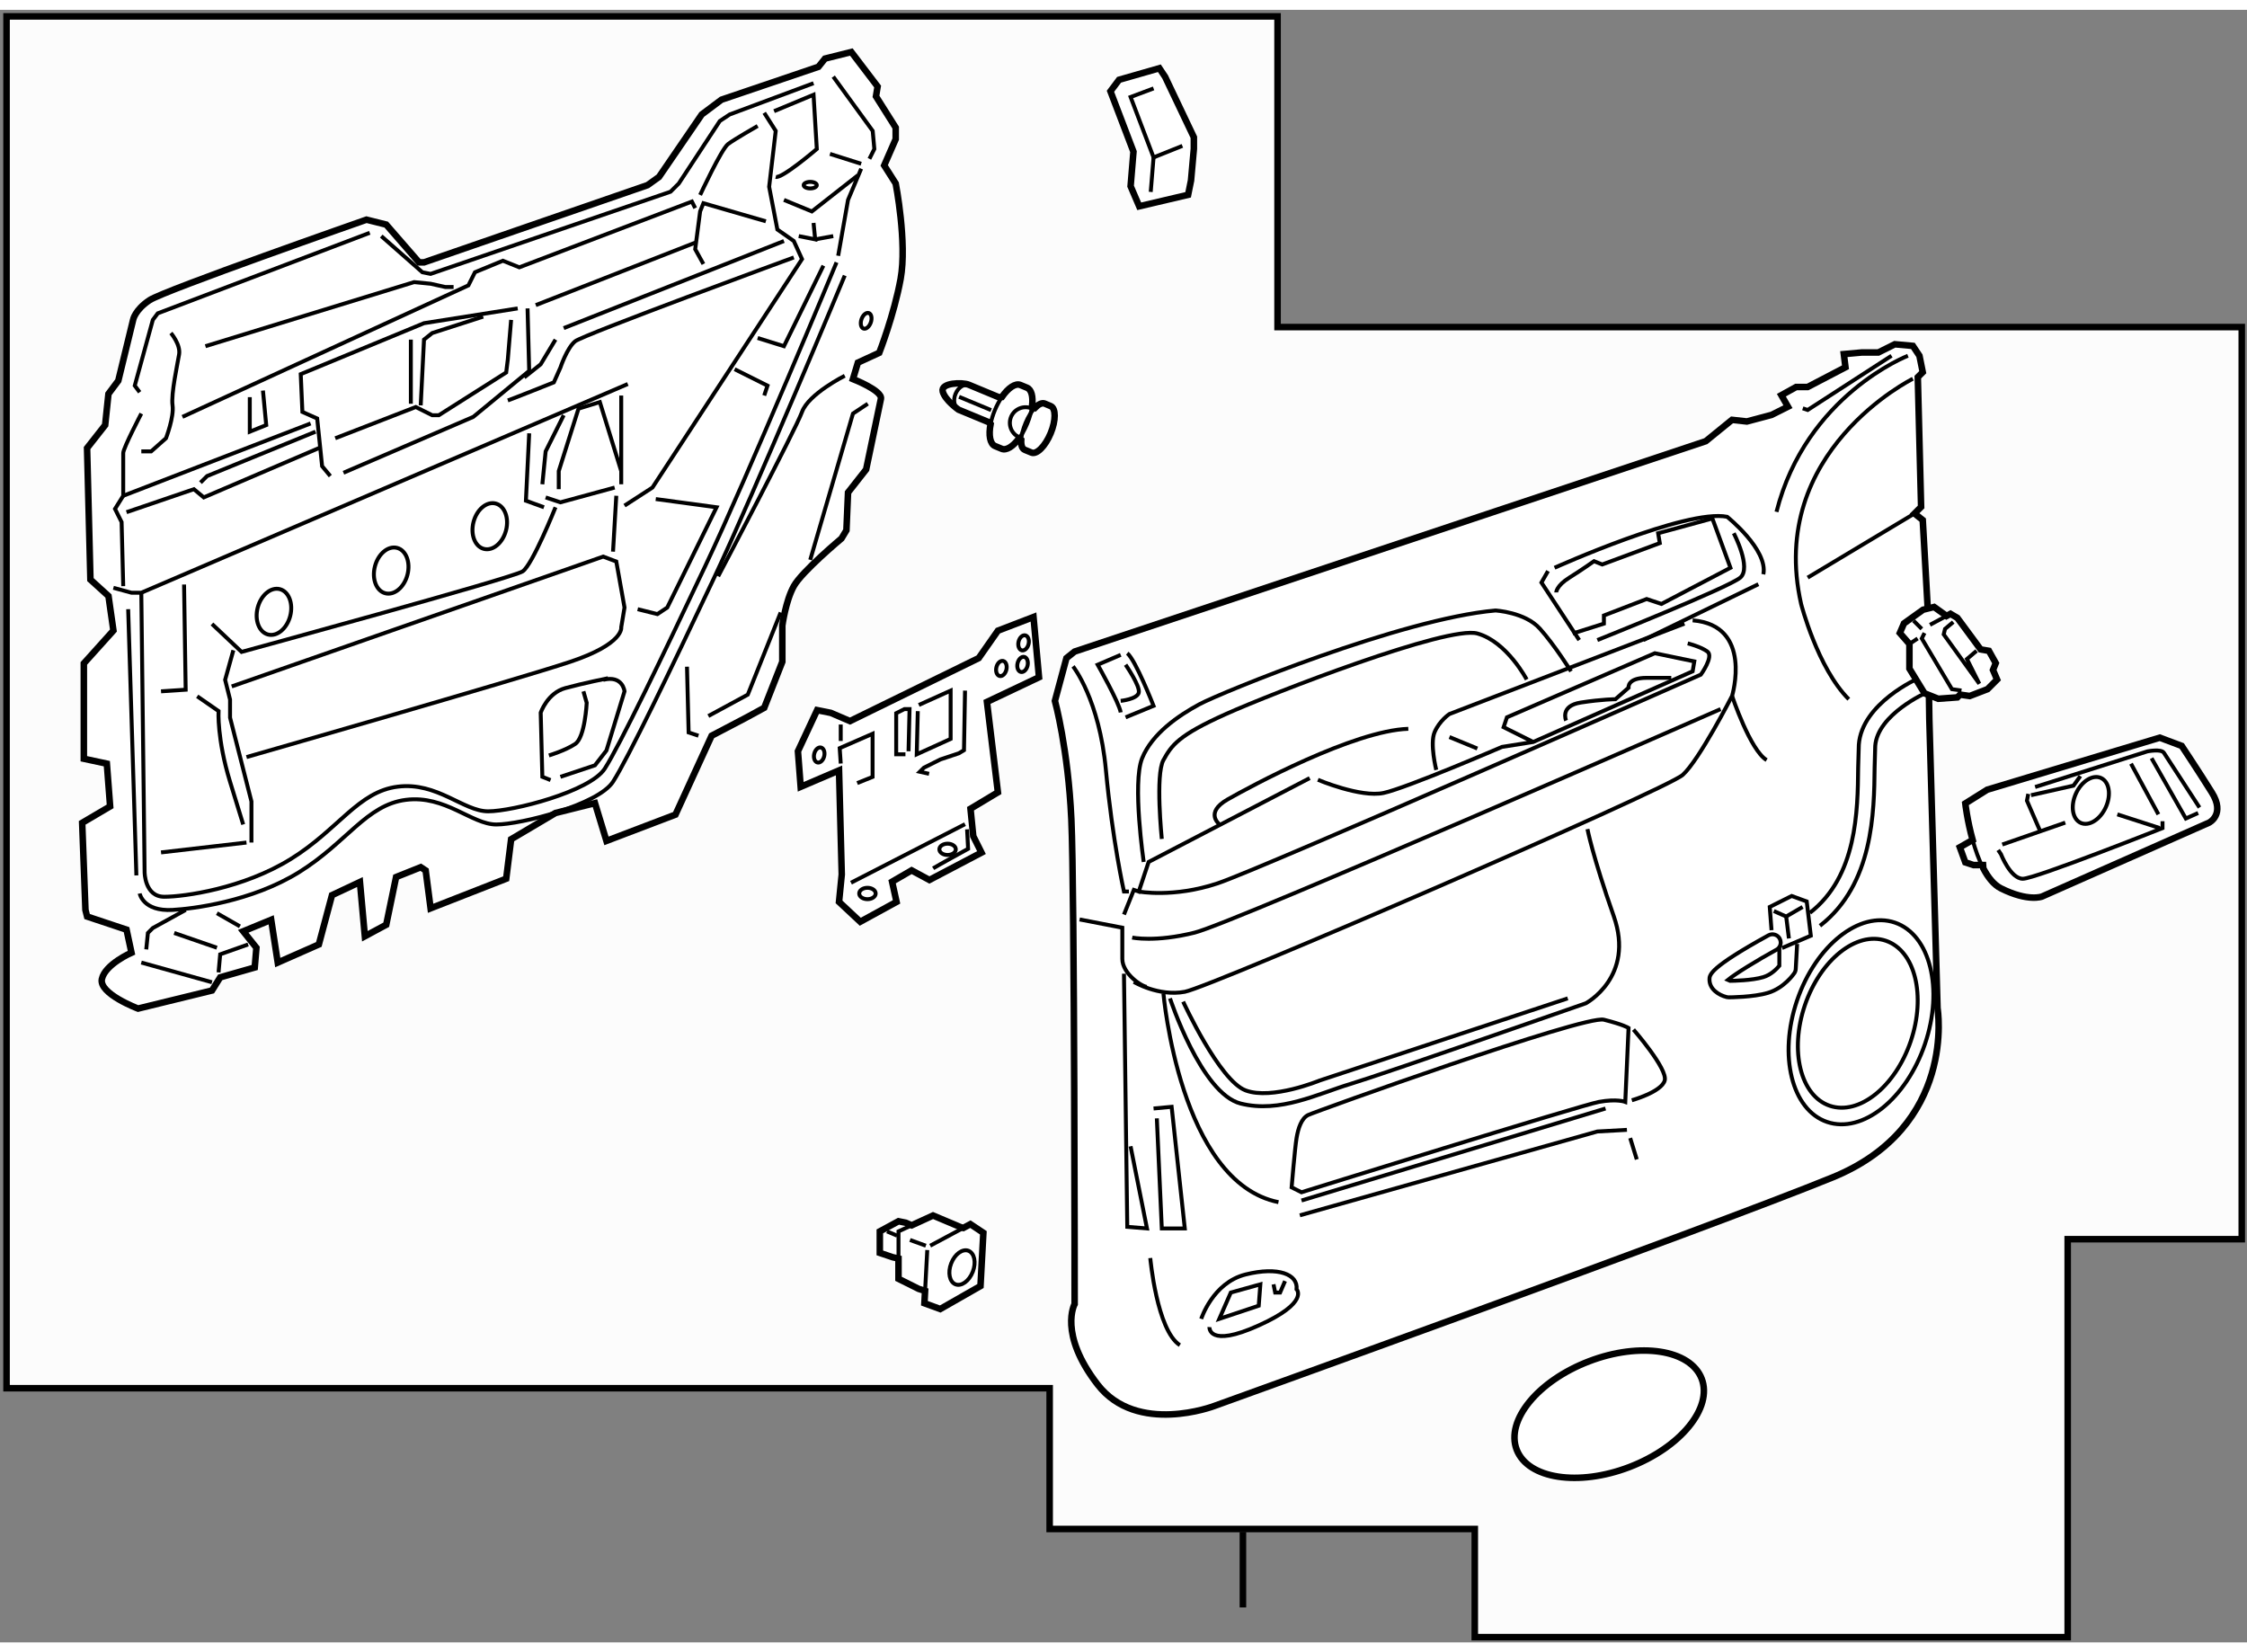 <?xml version="1.0" encoding="utf-8"?>
<!-- Generator: Adobe Illustrator 15.1.0, SVG Export Plug-In . SVG Version: 6.00 Build 0)  -->
<!DOCTYPE svg PUBLIC "-//W3C//DTD SVG 1.1//EN" "http://www.w3.org/Graphics/SVG/1.1/DTD/svg11.dtd">
<svg version="1.1" xmlns="http://www.w3.org/2000/svg" xmlns:xlink="http://www.w3.org/1999/xlink" x="0px" y="0px" width="244.8px"
	 height="180px" viewBox="29.041 43.717 171.631 124.696" enable-background="new 0 0 244.8 180" xml:space="preserve">
	
<rect x="29.041" y="43.717" width="171.631" height="124.696" fill="#808080" stroke="none"/>
	
<g><polygon fill="#FCFCFC" stroke="#000000" stroke-width="0.5" points="200.272,137.617 200.272,67.948 126.623,67.948 
			126.623,44.217 29.541,44.217 29.541,149 109.216,149 109.216,159.752 141.688,159.752 141.688,168.013 186.976,168.013 
			186.976,137.617 		"></polygon><line fill="#FCFCFC" stroke="#000000" stroke-width="0.5" x1="123.978" y1="159.98" x2="123.978" y2="165.744"></line></g><g><path fill="#FFFFFF" stroke="#000000" stroke-width="0.5" d="M177.034,119.976l-0.627-22.094l-0.127-8.538l-0.375-6.653
			l-0.628-0.502l0.502-0.501l-0.252-9.917l0.378-0.377l-0.126-0.627l-0.126-0.627l-0.502-0.754l-1.381-0.125l-1.256,0.627h-1.255
			l-1.382,0.125l0.126,1.005l-2.888,1.506h-0.878l-1.131,0.627l0.503,0.879l-1.256,0.628l-1.883,0.501l-1.132-0.125l-2.006,1.63
			l-48.208,16.069l-0.627,0.502l-0.878,3.264c0,0,1.005,3.641,1.254,9.039c0.251,5.398,0.251,37.034,0.251,37.034
			s-1.254,2.261,1.758,6.151c3.013,3.892,8.913,1.633,8.913,1.633s37.661-13.56,47.202-17.45
			C178.539,129.015,177.034,119.976,177.034,119.976z"></path><path fill="none" stroke="#000000" stroke-width="0.3" d="M127.698,133.658c0,0,0.251-3.012,0.377-3.766
			c0.124-0.754,0.377-1.506,0.877-1.756c0.503-0.252,21.092-7.658,22.598-7.283c1.505,0.376,1.884,0.629,1.884,0.629l-0.251,5.648
			c0,0-0.627-0.251-2.009,0c-1.383,0.252-22.722,6.904-22.722,6.904L127.698,133.658z"></path><polyline fill="none" stroke="#000000" stroke-width="0.3" points="149.666,91.855 146.78,87.461 147.282,86.582 		"></polyline><path fill="none" stroke="#000000" stroke-width="0.3" d="M147.909,88.215c0,0,0-0.502,1.005-1.13
			c1.003-0.628,1.882-1.255,1.882-1.255l0.628,0.251l4.396-1.632l-0.127-0.752l4.143-1.13l1.381,3.767l-5.272,2.761l-1.129-0.376
			l-3.265,1.257V90.6l-2.387,0.754"></path><path fill="none" stroke="#000000" stroke-width="0.3" d="M146.151,99.639l-2.26-1.13l0.252-0.754l11.298-4.895l3.014,0.626
			l-0.126,0.755L146.151,99.639l-2.386,0.377c0,0-7.28,3.138-9.038,3.516c-1.758,0.375-5.021-1.005-5.021-1.005"></path><ellipse transform="matrix(0.947 0.322 -0.322 0.947 48.113 -48.586)" fill="none" stroke="#000000" stroke-width="0.3" cx="170.883" cy="121.104" rx="4.269" ry="6.655"></ellipse><ellipse transform="matrix(0.947 0.322 -0.322 0.947 48.086 -48.663)" fill="none" stroke="#000000" stroke-width="0.3" cx="171.14" cy="121.019" rx="5.159" ry="8.04"></ellipse><path fill="none" stroke="#000000" stroke-width="0.3" d="M115.646,117.966c0,0,1.882,1.132,3.892,0.754
			c2.009-0.376,36.783-15.439,38.036-16.569c1.256-1.129,3.766-6.027,3.766-6.027s1.635-5.398-3.011-5.775"></path><polyline fill="none" stroke="#000000" stroke-width="0.3" points="114.892,112.82 115.646,110.937 116.023,111.062 
			116.776,108.803 129.079,102.399 		"></polyline><path fill="none" stroke="#000000" stroke-width="0.3" d="M116.023,111.062c0,0,2.636,0.504,6.025-0.627
			c3.391-1.129,36.909-15.942,36.909-15.942s1.004-1.383,0.501-1.759c-0.501-0.376-1.505-0.627-1.505-0.627"></path><path fill="none" stroke="#000000" stroke-width="0.3" d="M115.521,114.578c0,0,1.756,0.376,4.771-0.378
			c3.012-0.753,40.171-17.072,40.171-17.072"></path><path fill="none" stroke="#000000" stroke-width="0.3" d="M116.399,108.803c0,0-0.878-6.026-0.125-7.909
			c0.754-1.883,2.762-3.265,4.393-4.143c1.634-0.878,15.443-6.529,22.597-7.155c0,0,2.261,0.124,3.39,1.38
			c1.13,1.255,2.386,3.265,2.386,3.265"></path><path fill="none" stroke="#000000" stroke-width="0.3" d="M153.81,121.608c0,0,2.637,3.012,2.385,3.892
			c-0.251,0.878-2.511,1.505-2.511,1.505"></path><path fill="none" stroke="#000000" stroke-width="0.3" d="M118.408,119.222c0,0,2.385,7.281,5.398,8.034
			c3.013,0.754,5.9-0.753,8.412-1.506c2.51-0.754,17.952-6.152,17.952-6.152s3.767-2.006,2.133-6.653
			c-1.632-4.644-2.008-6.652-2.008-6.652"></path><path fill="none" stroke="#000000" stroke-width="0.3" d="M117.782,107.046c0,0-0.504-4.896,0.124-6.024
			c0.627-1.132,1.13-1.886,4.771-3.517c3.64-1.632,16.95-6.78,19.208-6.151c2.26,0.627,3.768,3.514,3.768,3.514"></path><path fill="none" stroke="#000000" stroke-width="0.3" d="M119.413,119.474c0,0,2.761,6.026,4.77,6.779
			c2.01,0.752,5.649-0.753,5.649-0.753l18.957-6.278"></path><path fill="none" stroke="#000000" stroke-width="0.3" d="M138.744,101.772c0,0-0.502-2.007-0.124-2.888
			c0.376-0.878,1.13-1.38,1.13-1.38l17.952-6.905"></path><path fill="none" stroke="#000000" stroke-width="0.3" d="M122.173,105.915c0,0-1.129-0.879,0.628-1.883
			c1.759-1.005,9.665-5.271,13.81-5.398"></path><path fill="none" stroke="#000000" stroke-width="0.3" d="M175.151,71.895c0,0-11.173,5.523-8.538,17.198
			c0,0,1.256,4.896,3.641,7.281"></path><polyline fill="none" stroke="#000000" stroke-width="0.3" points="173.52,70.138 167.116,74.28 166.74,74.155 		"></polyline><path fill="none" stroke="#000000" stroke-width="0.3" d="M174.773,70.138c0,0-7.782,3.012-10.041,11.926"></path><path fill="none" stroke="#000000" stroke-width="0.3" d="M147.783,86.332c0,0,10.043-4.52,13.182-3.893
			c0,0,3.14,2.51,2.764,4.393"></path><line fill="none" stroke="#000000" stroke-width="0.3" x1="163.35" y1="87.588" x2="154.563" y2="91.855"></line><line fill="none" stroke="#000000" stroke-width="0.3" x1="167.116" y1="87.084" x2="175.277" y2="82.188"></line><path fill="none" stroke="#000000" stroke-width="0.3" d="M161.34,96.123c0,0,1.383,4.142,2.639,4.898"></path><path fill="none" stroke="#000000" stroke-width="0.3" d="M111.001,93.863c0,0,2.008,2.511,2.51,7.909
			c0.503,5.397,1.38,9.289,1.38,9.289h0.377"></path><path fill="none" stroke="#000000" stroke-width="0.3" d="M111.503,113.195l3.264,0.63c0,0,0,1.256,0,2.385
			s1.506,2.134,1.883,2.134"></path><polyline fill="none" stroke="#000000" stroke-width="0.3" points="114.892,117.339 115.053,129.774 115.145,136.673 
			116.65,136.797 115.396,130.521 		"></polyline><path fill="none" stroke="#000000" stroke-width="0.3" d="M116.901,139.057c0,0,0.501,5.524,2.26,6.654"></path><path fill="none" stroke="#000000" stroke-width="0.3" d="M117.906,118.846c0,0,1.256,14.437,8.788,15.943"></path><line fill="none" stroke="#000000" stroke-width="0.3" x1="128.452" y1="134.663" x2="151.676" y2="127.634"></line><polyline fill="none" stroke="#000000" stroke-width="0.3" points="128.326,135.795 151.049,129.391 153.31,129.266 		"></polyline><path fill="none" stroke="#000000" stroke-width="0.3" d="M114.643,97.38c-0.125-0.754-1.759-3.641-1.759-3.641l1.759-0.754"></path><path fill="none" stroke="#000000" stroke-width="0.3" d="M115.017,97.755l2.135-0.878c0,0-1.38-3.516-2.007-4.017"></path><path fill="none" stroke="#000000" stroke-width="0.3" d="M115.017,93.739c0,0,1.131,1.631,1.006,2.134
			c-0.125,0.501-1.38,0.626-1.38,0.626"></path><path fill="none" stroke="#000000" stroke-width="0.3" d="M148.663,98.007c0,0-0.502-1.13,1.128-1.381
			c1.633-0.252,2.638-0.252,2.638-0.252l1.005-0.879c0,0-0.124-0.754,1.381-0.754c1.507,0,1.882,0,1.882,0"></path><line fill="none" stroke="#000000" stroke-width="0.3" x1="139.75" y1="99.262" x2="141.884" y2="100.14"></line><path fill="none" stroke="#000000" stroke-width="0.3" d="M151.049,91.855c0,0,10.042-4.018,10.92-4.771
			c0.88-0.752-0.5-3.389-0.5-3.389"></path><line fill="none" stroke="#000000" stroke-width="0.3" x1="153.559" y1="129.893" x2="154.061" y2="131.524"></line><polyline fill="none" stroke="#000000" stroke-width="0.3" points="117.152,127.634 118.533,127.507 119.538,136.797 
			117.782,136.797 117.403,128.387 		"></polyline><path fill="none" stroke="#000000" stroke-width="0.3" d="M121.421,144.33c0,0-0.125,1.633,3.766-0.127
			c3.893-1.755,2.889-2.761,2.889-2.761c0.124-1.13-1.382-1.758-3.893-1.13c-2.51,0.628-3.39,3.391-3.39,3.391"></path><path fill="none" stroke="#000000" stroke-width="0.3" d="M122.173,143.703c0.377-0.126,3.013-1.005,3.013-1.005l0.124-1.633
			l-2.258,0.628L122.173,143.703z"></path><polyline fill="none" stroke="#000000" stroke-width="0.3" points="126.316,141.065 126.442,141.693 126.818,141.693 
			127.196,140.815 		"></polyline><polyline fill="none" stroke="#000000" stroke-width="0.3" points="165.158,115.377 167.355,114.436 167.043,111.821 
			165.893,111.401 164.218,112.239 164.354,114.015 		"></polyline><polyline fill="none" stroke="#000000" stroke-width="0.3" points="164.531,112.553 165.473,112.971 166.729,112.239 		"></polyline><path fill="none" stroke="#000000" stroke-width="0.3" d="M175.683,94.718c-0.181,0.077-4.431,1.966-4.661,5.13l-0.051,1.746
			c-0.034,3.309-0.084,8.31-3.684,11.092"></path><path fill="none" stroke="#000000" stroke-width="0.3" d="M168.054,113.677c4.082-3.153,4.138-8.734,4.174-12.069l0.046-1.667
			c0.176-2.41,3.875-4.058,3.911-4.073"></path><path fill="none" stroke="#000000" stroke-width="0.3" d="M164.951,115.272c0,0,0,1.246,0,1.46
			c-0.191,0.229-0.629,0.689-1.228,0.868c-0.861,0.261-2.277,0.281-2.544,0.284c-0.057-0.017-0.114-0.037-0.168-0.064
			c0.601-0.496,2.265-1.512,3.718-2.313c0.21-0.113,0.326-0.328,0.326-0.549c0-0.105-0.027-0.209-0.079-0.306
			c-0.166-0.301-0.549-0.412-0.854-0.246c-4.508,2.482-4.508,3.021-4.508,3.377c0,0.745,0.707,1.19,1.312,1.342
			c0.049,0.01,0.101,0.019,0.152,0.019c0.075,0,1.885-0.005,3.005-0.343c1.249-0.374,1.985-1.461,2.016-1.508
			c0.067-0.103,0.107-0.225,0.107-0.349l0.104-1.882"></path><line fill="none" stroke="#000000" stroke-width="0.3" x1="165.473" y1="112.971" x2="165.683" y2="114.646"></line></g>



	
<g><path fill="#FFFFFF" stroke="#000000" stroke-width="0.5" d="M107.042,76.582c-0.019,0.379,0.067,0.655,0.272,0.741l0.511,0.211
			c0.403,0.168,1.06-0.49,1.467-1.472c0.408-0.981,0.408-1.915,0.002-2.079l-0.452-0.19c-0.202-0.083-0.467,0.041-0.733,0.307
			l-0.231-0.153c0.081-0.694-0.051-1.226-0.392-1.367l-0.504-0.208c-0.384-0.161-0.936,0.223-1.414,0.917l-0.239,0.015
			c0,0-1.777-0.738-2.284-0.949c-0.507-0.211-2.168-0.154-1.997,0.51c0.169,0.667,1.208,1.393,1.208,1.393l2.284,0.946l0.163,0.157
			c-0.161,0.84-0.045,1.512,0.344,1.675l0.502,0.208c0.357,0.149,0.857-0.169,1.31-0.77L107.042,76.582z"></path><path fill="none" stroke="#000000" stroke-width="0.3" d="M104.704,75.361c0.064-0.336,0.173-0.699,0.327-1.067
			c0.156-0.377,0.341-0.718,0.539-1.005"></path><path fill="none" stroke="#000000" stroke-width="0.3" d="M107.879,73.947c-0.048,0.417-0.173,0.891-0.375,1.375
			c-0.183,0.443-0.407,0.836-0.645,1.152"></path><path fill="none" stroke="#000000" stroke-width="0.3" d="M108.11,74.101c-0.266,0.267-0.531,0.677-0.732,1.167
			c-0.202,0.482-0.318,0.947-0.335,1.314"></path><path fill="none" stroke="#000000" stroke-width="0.3" d="M106.914,76.377c-0.608-0.255-0.899-0.958-0.646-1.57
			c0.253-0.611,0.956-0.898,1.57-0.647"></path><path fill="none" stroke="#000000" stroke-width="0.3" d="M102.274,74.207c-0.342-0.144-0.454-0.662-0.247-1.16
			c0.207-0.497,0.652-0.784,0.994-0.642"></path><line fill="none" stroke="#000000" stroke-width="0.3" x1="104.746" y1="74.292" x2="102.298" y2="73.275"></line></g>



	
<g><polygon fill="#FFFFFF" stroke="#000000" stroke-width="0.5" points="98.222,136.359 97.67,136.247 96.244,137.021 
			96.244,138.664 97.231,138.997 97.67,139.094 97.67,140.644 99.211,141.412 99.701,141.566 99.65,142.51 100.858,142.951 
			103.933,141.195 104.153,137.129 103.163,136.469 102.625,136.757 102.395,136.689 100.309,135.808 98.682,136.556 		"></polygon><line fill="none" stroke="#000000" stroke-width="0.3" x1="99.701" y1="141.566" x2="99.868" y2="138.446"></line><line fill="none" stroke="#000000" stroke-width="0.3" x1="100.09" y1="138.115" x2="102.625" y2="136.757"></line><polyline fill="none" stroke="#000000" stroke-width="0.3" points="98.682,136.556 97.67,137.021 97.67,139.094 		"></polyline><path fill="none" stroke="#000000" stroke-width="0.3" d="M103.345,140.101c-0.274,0.712-0.866,1.139-1.321,0.963
			c-0.456-0.179-0.604-0.893-0.33-1.597c0.274-0.712,0.866-1.139,1.321-0.965C103.471,138.682,103.621,139.395,103.345,140.101z"></path><line fill="none" stroke="#000000" stroke-width="0.3" x1="98.549" y1="137.677" x2="99.76" y2="138.115"></line><line fill="none" stroke="#000000" stroke-width="0.3" x1="96.792" y1="137.021" x2="97.563" y2="137.349"></line></g>



	
<g><polygon fill="#FFFFFF" stroke="#000000" stroke-width="0.5" points="93.128,101.81 90.198,103.065 89.989,100.346 91.455,97.207 
			92.501,97.416 93.965,98.044 103.798,93.232 105.264,91.139 107.982,90.094 108.402,94.696 104.427,96.58 105.264,103.484 
			103.17,104.738 103.381,106.834 104.008,108.088 100.032,110.179 98.672,109.446 97.181,110.311 97.521,111.853 94.749,113.37 
			93.128,111.853 93.336,109.76 		"></polygon><polyline fill="none" stroke="#000000" stroke-width="0.3" points="93.258,101.286 93.179,100.11 95.691,99.012 95.691,102.307 
			94.514,102.779 		"></polyline><polyline fill="none" stroke="#000000" stroke-width="0.3" points="99.222,96.813 101.653,95.716 101.653,99.405 99.064,100.581 
			99.144,97.284 		"></polyline><polyline fill="none" stroke="#000000" stroke-width="0.3" points="102.752,95.716 102.672,100.268 102.28,100.503 
			100.869,100.973 99.614,101.602 99.299,101.914 100.006,102.071 		"></polyline><polyline fill="none" stroke="#000000" stroke-width="0.3" points="98.437,100.346 98.514,97.128 98.122,97.128 97.495,97.441 
			97.495,100.581 98.201,100.581 		"></polyline><line fill="none" stroke="#000000" stroke-width="0.3" x1="94.043" y1="110.389" x2="102.752" y2="105.917"></line><path fill="none" stroke="#000000" stroke-width="0.3" d="M100.318,109.29c0.237-0.157,2.67-1.491,2.67-1.491l-0.079-1.489"></path><line fill="none" stroke="#000000" stroke-width="0.3" x1="93.258" y1="99.562" x2="93.258" y2="98.305"></line><ellipse fill="none" stroke="#000000" stroke-width="0.3" cx="101.419" cy="107.839" rx="0.628" ry="0.432"></ellipse><ellipse fill="none" stroke="#000000" stroke-width="0.3" cx="95.298" cy="111.212" rx="0.629" ry="0.435"></ellipse><path fill="none" stroke="#000000" stroke-width="0.3" d="M107.607,92.155c-0.074,0.317-0.305,0.534-0.518,0.486
			c-0.208-0.048-0.321-0.346-0.249-0.662c0.074-0.314,0.306-0.532,0.517-0.483C107.567,91.544,107.681,91.841,107.607,92.155z"></path><path fill="none" stroke="#000000" stroke-width="0.3" d="M107.529,93.806c-0.074,0.316-0.303,0.533-0.516,0.483
			c-0.211-0.049-0.321-0.346-0.249-0.662c0.072-0.317,0.303-0.534,0.516-0.486C107.491,93.193,107.601,93.488,107.529,93.806z"></path><ellipse transform="matrix(0.974 0.227 -0.227 0.974 24.119 -21.508)" fill="none" stroke="#000000" stroke-width="0.3" cx="105.498" cy="94.03" rx="0.393" ry="0.59"></ellipse><ellipse transform="matrix(0.974 0.227 -0.227 0.974 25.227 -18.166)" fill="none" stroke="#000000" stroke-width="0.3" cx="91.61" cy="100.62" rx="0.392" ry="0.587"></ellipse></g>



	
<g><polygon fill="#FFFFFF" stroke="#000000" stroke-width="0.5" points="116.058,58.723 115.399,57.187 115.618,54.55 113.86,49.937 
			114.519,49.059 117.597,48.177 118.036,48.836 120.231,53.45 120.231,54.33 120.014,56.748 119.792,57.845 		"></polygon><polyline fill="none" stroke="#000000" stroke-width="0.3" points="119.353,54.108 117.153,54.989 115.399,50.376 117.153,49.718 
					"></polyline><line fill="none" stroke="#000000" stroke-width="0.3" x1="117.153" y1="54.989" x2="116.936" y2="57.625"></line></g>



	
<g><ellipse transform="matrix(0.934 -0.358 0.358 0.934 -43.968 64.383)" fill="#FFFFFF" stroke="#000000" stroke-width="0.5" cx="151.909" cy="150.947" rx="7.565" ry="4.322"></ellipse></g>



	
<g><path fill="#FFFFFF" stroke="#000000" stroke-width="0.5" d="M179.47,107.264l-0.732,0.417l0.418,1.153l0.628,0.207h0.729
			l0.018,0.253c0.36,0.689,0.804,1.255,1.346,1.526c2.09,1.046,3.136,0.626,3.136,0.626l12.766-5.647c0,0,1.254-0.63,0.207-2.303
			c-1.046-1.675-2.3-3.557-2.3-3.557l-1.675-0.628l-13.181,3.974l-1.675,1.05c0,0,0.153,1.327,0.562,2.797L179.47,107.264z"></path><path fill="none" stroke="#000000" stroke-width="0.3" d="M179.716,107.132c0.203,0.734,0.471,1.505,0.814,2.162"></path><ellipse transform="matrix(0.911 0.412 -0.412 0.911 59.668 -68.53)" fill="none" stroke="#000000" stroke-width="0.3" cx="188.777" cy="104.124" rx="1.255" ry="1.882"></ellipse><path fill="none" stroke="#000000" stroke-width="0.3" d="M184.488,103.078l8.581-2.722c0,0,1.043-0.207,1.253,0.106
			c0.211,0.314,2.722,4.183,2.722,4.183"></path><polyline fill="none" stroke="#000000" stroke-width="0.3" points="183.966,103.604 183.863,104.123 184.908,106.527 		"></polyline><line fill="none" stroke="#000000" stroke-width="0.3" x1="181.979" y1="107.472" x2="186.791" y2="105.799"></line><path fill="none" stroke="#000000" stroke-width="0.3" d="M181.665,107.891l0.211,0.313c0,0,0.73,1.883,1.674,1.883
			c0.938,0,10.669-3.87,10.669-3.87v-0.524"></path><line fill="none" stroke="#000000" stroke-width="0.3" x1="191.813" y1="101.297" x2="193.906" y2="105.169"></line><polyline fill="none" stroke="#000000" stroke-width="0.3" points="193.382,100.881 195.999,105.485 196.94,105.064 		"></polyline><line fill="none" stroke="#000000" stroke-width="0.3" x1="190.768" y1="105.169" x2="194.01" y2="106.216"></line><polyline fill="none" stroke="#000000" stroke-width="0.3" points="184.177,103.704 187.42,102.973 187.945,102.242 		"></polyline></g>



	
<g><polygon fill="#FFFFFF" stroke="#000000" stroke-width="0.5" points="177.506,89.852 176.772,89.328 175.933,89.536 
			174.47,90.583 174.156,91.316 174.887,92.152 174.887,92.989 174.887,94.035 176.039,95.92 177.087,96.338 178.55,96.232 
			178.758,96.022 179.491,96.129 180.852,95.605 181.583,94.872 181.271,94.141 181.481,93.616 180.958,92.677 180.327,92.57 
			178.55,90.163 178.026,89.852 177.718,90.016 		"></polygon><line fill="none" stroke="#000000" stroke-width="0.3" x1="177.718" y1="90.016" x2="176.456" y2="90.689"></line><polyline fill="none" stroke="#000000" stroke-width="0.3" points="178.235,90.479 177.608,91.002 177.506,91.421 180.225,95.188 
			179.282,93.304 180.015,92.677 		"></polyline><polyline fill="none" stroke="#000000" stroke-width="0.3" points="176.039,91.316 175.831,91.734 178.133,95.605 178.862,95.709 
					"></polyline><line fill="none" stroke="#000000" stroke-width="0.3" x1="175.202" y1="90.375" x2="175.831" y2="91.002"></line><line fill="none" stroke="#000000" stroke-width="0.3" x1="174.887" y1="92.152" x2="175.515" y2="91.734"></line></g>



	
<g><path fill="#FFFFFF" stroke="#000000" stroke-width="0.5" d="M35.692,77.192l1.381-1.758l0.251-2.384l0.753-1.006l1.13-4.644
			c0,0,0.127-0.752,1.256-1.506s16.571-6.15,16.571-6.15l1.506,0.376l2.51,2.886h0.376l17.075-5.899l0.877-0.627l3.265-4.771
			l1.505-1.129l7.407-2.512l0.502-0.627l2.01-0.503l2.008,2.637l-0.125,0.752l1.506,2.386v0.879L96.578,55.6l0.879,1.381
			c0,0,0.879,4.519,0.376,7.281s-1.633,5.65-1.633,5.65l-1.631,0.752l-0.377,1.256c0,0,2.26,0.878,2.135,1.506
			c-0.127,0.627-1.129,5.398-1.129,5.398l-1.382,1.757l-0.124,2.888l-0.377,0.627c0,0-3.013,2.512-3.641,3.641
			c-0.628,1.13-0.878,3.013-0.878,3.013v2.762l-1.381,3.515l-1.381,0.753l-2.637,1.382l-2.762,6.026l-5.272,2.007l-0.878-2.886
			l-3.013,0.754l-3.39,2.006l-0.377,3.014l-5.774,2.26l-0.376-2.888l-0.377-0.25l-1.883,0.752l-0.753,3.642l-1.632,0.879
			l-0.376-4.142l-2.134,1.003l-1.005,3.765l-3.138,1.384l-0.502-3.266l-2.135,0.878l1.006,1.256l-0.128,1.508l-2.636,0.752
			l-0.628,1.005l-5.647,1.381c0,0-3.013-1.131-2.763-2.26c0.252-1.13,2.26-2.008,2.26-2.008l-0.377-1.759l-3.012-1.004l-0.127-0.504
			l-0.25-6.652l2.135-1.256l-0.251-3.264l-1.757-0.376v-7.281l2.26-2.511l-0.377-2.637l-1.38-1.254L35.692,77.192z"></path><path fill="none" stroke="#000000" stroke-width="0.3" d="M71.093,102.55l-0.627-0.25l-0.125-4.896c0,0,0.502-1.506,1.883-1.881
			c1.381-0.378,3.263-0.754,3.263-0.754"></path><polyline fill="none" stroke="#000000" stroke-width="0.3" points="37.702,87.863 39.082,88.239 39.834,88.239 76.994,72.296 		
			"></polyline><polyline fill="none" stroke="#000000" stroke-width="0.3" points="70.718,80.958 71.847,81.334 75.989,80.206 		"></polyline><polyline fill="none" stroke="#000000" stroke-width="0.3" points="76.743,81.587 78.875,80.206 90.301,62.757 89.673,61.375 
			88.418,60.496 87.79,57.232 88.292,52.965 87.414,51.583 		"></polyline><polyline fill="none" stroke="#000000" stroke-width="0.3" points="54.271,79.328 53.644,78.572 53.268,74.932 52.138,74.43 
			52.012,71.543 61.427,67.651 68.584,66.522 		"></polyline><path fill="none" stroke="#000000" stroke-width="0.3" d="M42.095,68.404c0,0,0.754,0.879,0.626,1.633
			c-0.124,0.752-0.626,3.013-0.5,3.891c0.126,0.878-0.502,2.511-0.502,2.511l-1.13,1.003h-0.754"></path><path fill="none" stroke="#000000" stroke-width="0.3" d="M92.938,63.006c0,0-6.779,16.321-10.043,23.224
			c-3.264,6.905-6.528,13.685-7.658,15.442c-1.13,1.756-7.03,3.264-8.913,3.264c-1.884,0-3.891-2.261-6.907-1.883
			c-3.011,0.375-4.519,3.264-8.158,5.521c-3.641,2.261-8.16,2.888-9.667,2.888c-1.505,0-1.505-1.881-1.505-1.881l-0.252-21.343"></path><path fill="none" stroke="#000000" stroke-width="0.3" d="M39.71,111.212c0,0,0.251,1.383,2.51,1.255
			c1.504-0.081,6.026-0.625,9.667-2.885c3.64-2.261,5.147-5.147,8.16-5.523c3.013-0.378,5.02,1.882,6.904,1.882
			c1.883,0,7.782-1.506,8.914-3.265c1.129-1.757,4.393-8.536,7.657-15.44c3.264-6.904,10.043-23.224,10.043-23.224"></path><path fill="none" stroke="#000000" stroke-width="0.3" d="M45.232,90.625l2.261,2.134c0,0,20.714-5.649,21.468-6.15
			c0.753-0.502,2.51-4.896,2.51-4.896"></path><polyline fill="none" stroke="#000000" stroke-width="0.3" points="71.72,80.331 71.72,78.95 73.228,74.18 74.859,73.678 
			76.492,78.95 76.492,79.955 76.492,73.175 		"></polyline><polyline fill="none" stroke="#000000" stroke-width="0.3" points="55.275,79.076 65.192,74.807 69.462,71.292 69.337,66.522 		
			"></polyline><polyline fill="none" stroke="#000000" stroke-width="0.3" points="57.285,60.747 41.09,66.899 40.714,67.4 39.334,72.422 
			39.71,72.925 		"></polyline><path fill="none" stroke="#000000" stroke-width="0.3" d="M39.834,74.556c0,0-1.38,2.637-1.38,3.013s0,3.264,0,3.264l-0.628,1.003
			l0.503,1.006l0.125,4.895"></path><line fill="none" stroke="#000000" stroke-width="0.3" x1="38.455" y1="80.833" x2="52.766" y2="75.31"></line><line fill="none" stroke="#000000" stroke-width="0.3" x1="69.964" y1="66.271" x2="82.142" y2="61.5"></line><polyline fill="none" stroke="#000000" stroke-width="0.3" points="58.163,60.998 61.301,63.76 61.93,63.886 80.258,57.609 
			80.888,56.981 84.023,52.209 84.777,51.708 91.181,49.322 		"></polyline><polyline fill="none" stroke="#000000" stroke-width="0.3" points="92.687,48.821 95.7,52.965 95.825,54.345 95.448,55.097 		"></polyline><path fill="none" stroke="#000000" stroke-width="0.3" d="M46.74,95.396l28.373-9.917l1.002,0.377l0.628,3.515l-0.251,1.505
			c0,0,0.251,1.254-3.891,2.637c-4.144,1.38-24.732,7.28-24.732,7.28"></path><polyline fill="none" stroke="#000000" stroke-width="0.3" points="48.247,107.321 48.247,104.183 46.613,97.78 46.613,96.4 
			46.237,94.893 46.865,92.635 		"></polyline><line fill="none" stroke="#000000" stroke-width="0.3" x1="41.341" y1="108.075" x2="47.869" y2="107.321"></line><path fill="none" stroke="#000000" stroke-width="0.3" d="M71.847,102.3l2.637-0.878l0.878-1.131l1.381-4.52
			c0,0-0.125-1.256-1.631-0.879"></path><path fill="none" stroke="#000000" stroke-width="0.3" d="M73.604,95.771l0.251,0.878c0,0-0.125,2.639-0.879,3.141
			c-0.753,0.501-2.008,0.878-2.008,0.878"></path><polyline fill="none" stroke="#000000" stroke-width="0.3" points="54.648,76.44 60.799,74.054 62.054,74.681 62.558,74.681 
			67.704,71.417 67.829,70.414 68.081,67.4 		"></polyline><line fill="none" stroke="#000000" stroke-width="0.3" x1="60.423" y1="68.906" x2="60.423" y2="73.803"></line><polyline fill="none" stroke="#000000" stroke-width="0.3" points="61.176,73.929 61.427,68.906 62.054,68.404 65.946,67.15 		"></polyline><polyline fill="none" stroke="#000000" stroke-width="0.3" points="44.731,69.409 60.674,64.513 61.93,64.638 63.06,64.889 
			63.687,64.889 		"></polyline><polyline fill="none" stroke="#000000" stroke-width="0.3" points="42.974,74.807 64.818,64.764 65.319,63.76 67.453,62.881 
			68.708,63.384 81.889,58.361 82.142,58.863 		"></polyline><path fill="none" stroke="#000000" stroke-width="0.3" d="M82.518,57.859c0,0,1.631-3.515,2.135-3.891
			c0.5-0.376,2.258-1.38,2.258-1.38"></path><path fill="none" stroke="#000000" stroke-width="0.3" d="M88.167,51.457l3.014-1.254l0.25,4.142c0,0-2.636,2.259-3.139,2.135"></path><line fill="none" stroke="#000000" stroke-width="0.3" x1="92.436" y1="54.721" x2="94.82" y2="55.474"></line><polyline fill="none" stroke="#000000" stroke-width="0.3" points="94.82,55.851 93.815,58.236 93.063,62.503 		"></polyline><polyline fill="none" stroke="#000000" stroke-width="0.3" points="88.921,58.236 91.053,59.115 94.569,56.354 		"></polyline><polyline fill="none" stroke="#000000" stroke-width="0.3" points="90.05,60.998 91.306,61.249 91.181,59.993 		"></polyline><line fill="none" stroke="#000000" stroke-width="0.3" x1="91.306" y1="61.249" x2="92.687" y2="60.998"></line><line fill="none" stroke="#000000" stroke-width="0.3" x1="72.098" y1="68.028" x2="88.921" y2="61.375"></line><polyline fill="none" stroke="#000000" stroke-width="0.3" points="71.471,68.906 70.34,70.79 69.085,71.793 		"></polyline><path fill="none" stroke="#000000" stroke-width="0.3" d="M67.829,73.552c0.377-0.125,3.516-1.381,3.516-1.381l0.502-1.13
			c0,0,0.501-1.505,1.129-2.01c0.628-0.5,16.697-6.401,16.697-6.401"></path><polyline fill="none" stroke="#000000" stroke-width="0.3" points="82.769,63.132 82.142,62.001 82.518,59.115 82.769,58.487 
			87.539,59.869 		"></polyline><polyline fill="none" stroke="#000000" stroke-width="0.3" points="43.1,87.612 43.224,95.646 41.341,95.771 		"></polyline><path fill="none" stroke="#000000" stroke-width="0.3" d="M44.104,96.149l1.63,1.129c0,0-0.125,2.134,0.878,5.397
			c1.005,3.265,1.005,3.265,1.005,3.265"></path><polyline fill="none" stroke="#000000" stroke-width="0.3" points="77.747,89.496 79.254,89.872 80.007,89.371 83.773,81.712 
			79.129,81.084 		"></polyline><polyline fill="none" stroke="#000000" stroke-width="0.3" points="85.154,71.167 87.665,72.422 87.414,73.175 		"></polyline><polyline fill="none" stroke="#000000" stroke-width="0.3" points="86.911,68.782 88.921,69.409 91.934,63.258 		"></polyline><polyline fill="none" stroke="#000000" stroke-width="0.3" points="81.515,93.889 81.64,98.91 82.392,99.162 		"></polyline><polyline fill="none" stroke="#000000" stroke-width="0.3" points="83.146,97.656 86.159,96.023 88.167,91.001 88.67,89.747 		"></polyline><polyline fill="none" stroke="#000000" stroke-width="0.3" points="90.928,85.729 94.192,74.556 95.323,73.803 		"></polyline><path fill="none" stroke="#000000" stroke-width="0.3" d="M93.565,71.668c0,0-2.762,1.382-3.264,2.762
			c-0.502,1.381-6.403,12.554-6.403,12.554"></path><line fill="none" stroke="#000000" stroke-width="0.3" x1="45.61" y1="112.719" x2="47.367" y2="113.723"></line><polyline fill="none" stroke="#000000" stroke-width="0.3" points="47.994,115.104 45.86,115.858 45.735,117.238 		"></polyline><line fill="none" stroke="#000000" stroke-width="0.3" x1="45.232" y1="117.992" x2="39.834" y2="116.487"></line><polyline fill="none" stroke="#000000" stroke-width="0.3" points="40.212,115.482 40.337,114.228 40.714,113.85 43.224,112.467 
					"></polyline><ellipse transform="matrix(0.968 0.252 -0.252 0.968 23.111 -14.061)" fill="none" stroke="#000000" stroke-width="0.3" cx="66.417" cy="83.142" rx="1.282" ry="1.79"></ellipse><ellipse transform="matrix(0.968 0.252 -0.252 0.968 23.726 -12.054)" fill="none" stroke="#000000" stroke-width="0.3" cx="58.885" cy="86.531" rx="1.283" ry="1.79"></ellipse><ellipse transform="matrix(0.968 0.252 -0.252 0.968 24.189 -9.694)" fill="none" stroke="#000000" stroke-width="0.3" cx="49.972" cy="89.669" rx="1.282" ry="1.79"></ellipse><polyline fill="none" stroke="#000000" stroke-width="0.3" points="38.704,82.087 43.852,80.331 44.605,80.958 53.393,77.192 		
			"></polyline><polyline fill="none" stroke="#000000" stroke-width="0.3" points="44.354,79.829 44.857,79.328 53.143,75.938 		"></polyline><polyline fill="none" stroke="#000000" stroke-width="0.3" points="72.098,74.681 70.718,77.443 70.466,79.955 		"></polyline><line fill="none" stroke="#000000" stroke-width="0.3" x1="76.115" y1="80.833" x2="75.865" y2="85.102"></line><polyline fill="none" stroke="#000000" stroke-width="0.3" points="69.462,76.063 69.211,81.209 70.591,81.712 		"></polyline><line fill="none" stroke="#000000" stroke-width="0.3" x1="38.831" y1="89.496" x2="39.458" y2="109.832"></line><line fill="none" stroke="#000000" stroke-width="0.3" x1="42.347" y1="114.228" x2="45.61" y2="115.355"></line><ellipse fill="none" stroke="#000000" stroke-width="0.3" cx="90.929" cy="57.107" rx="0.502" ry="0.251"></ellipse><ellipse transform="matrix(0.946 0.323 -0.323 0.946 26.955 -27.159)" fill="none" stroke="#000000" stroke-width="0.3" cx="95.197" cy="67.526" rx="0.377" ry="0.627"></ellipse><polyline fill="none" stroke="#000000" stroke-width="0.3" points="48.12,73.301 48.12,75.938 49.376,75.434 49.125,72.798 		"></polyline></g>


</svg>